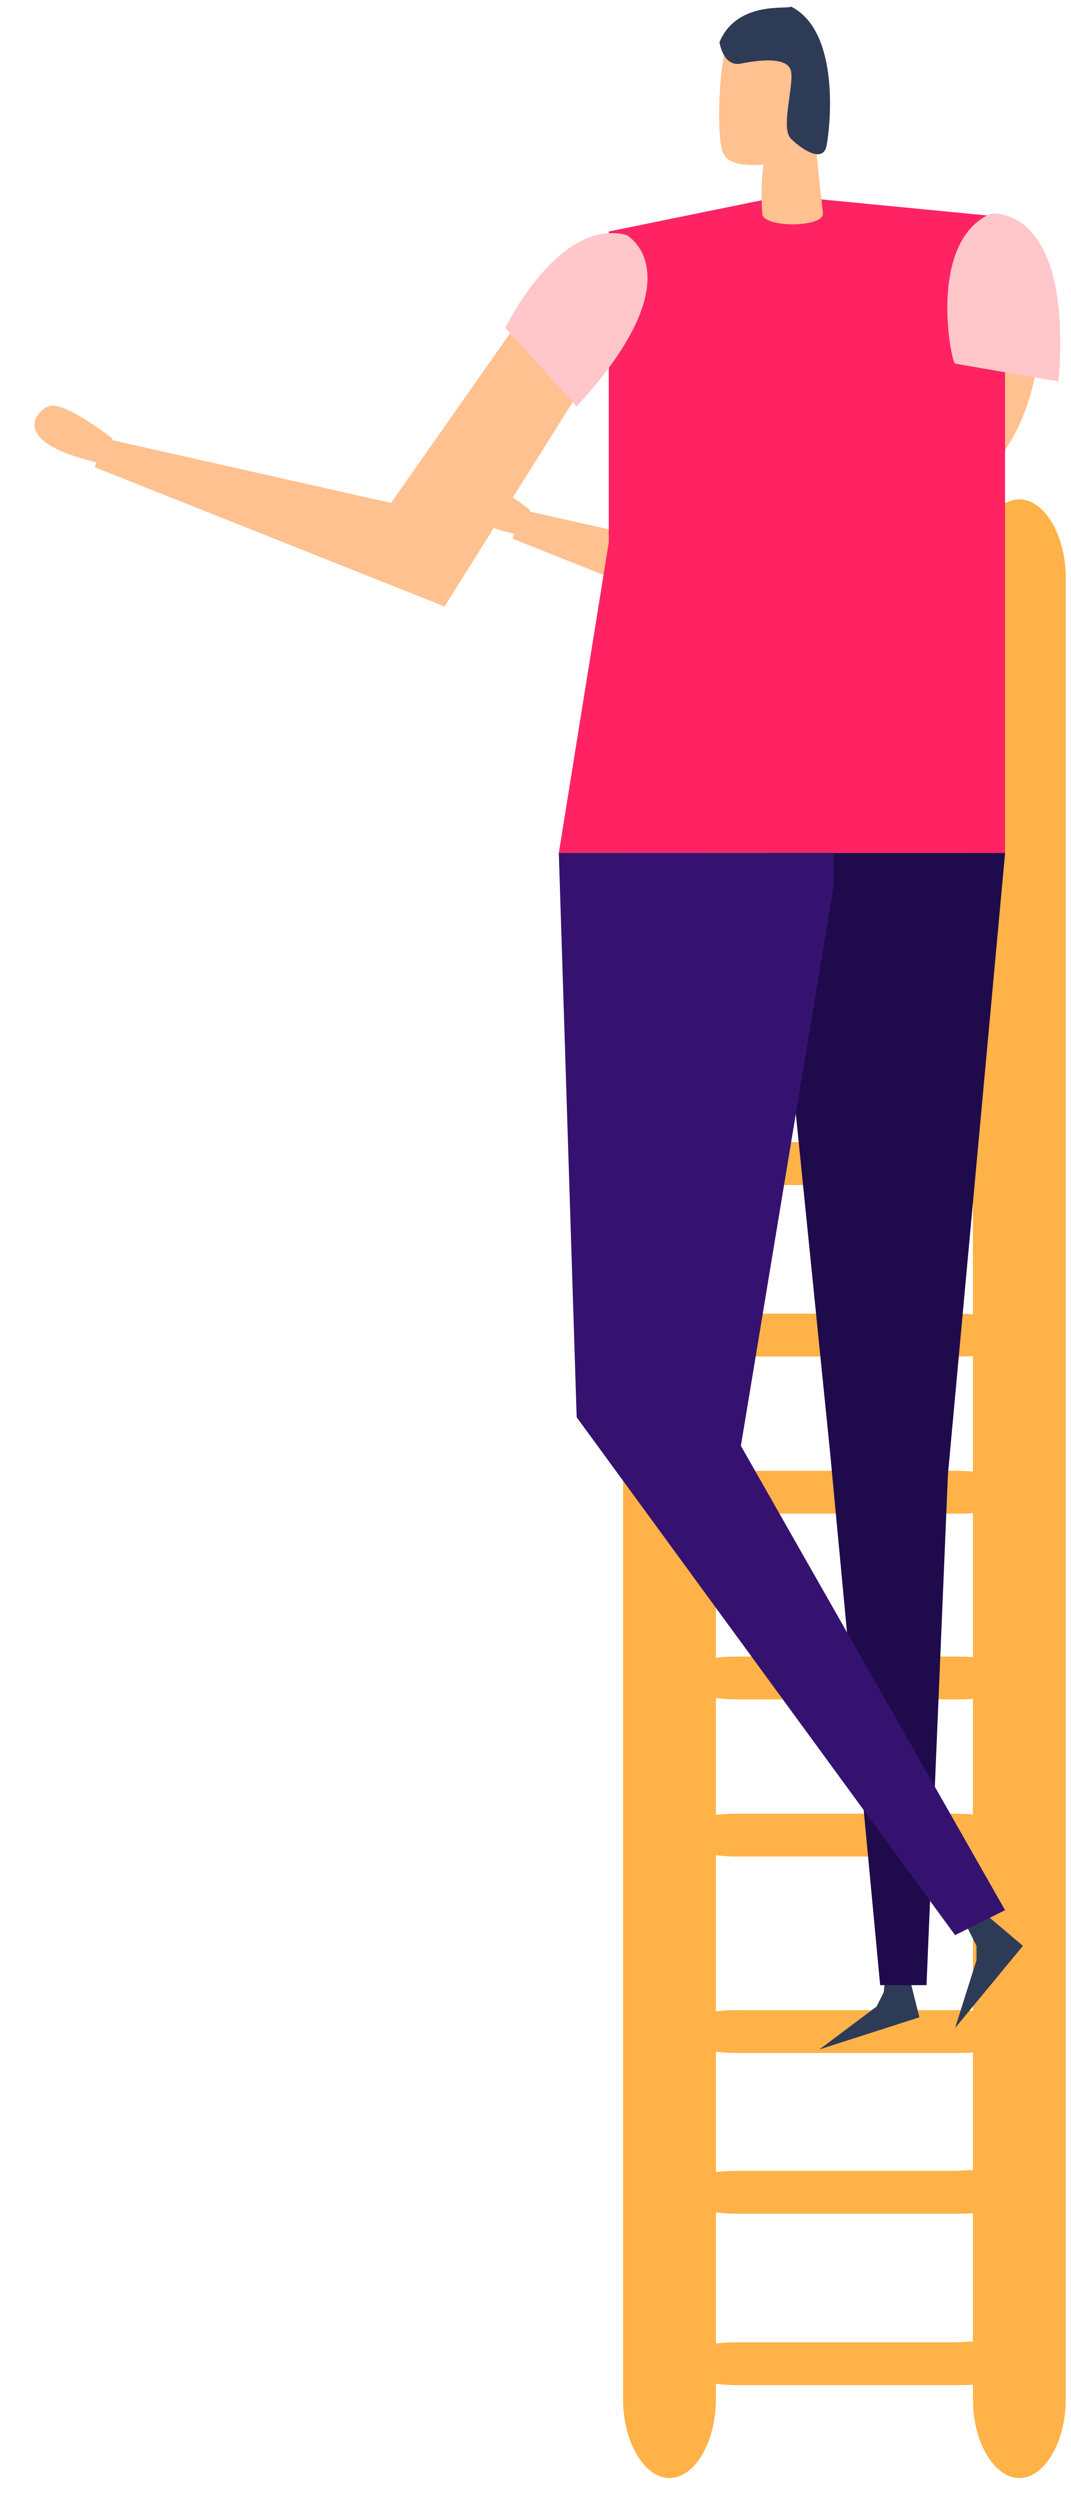 <svg width="30" height="70" viewBox="0 0 30 70" fill="none" xmlns="http://www.w3.org/2000/svg">
<path d="M20.053 67.181C20.053 68.381 19.453 69.381 18.753 69.381C18.053 69.381 17.453 68.381 17.453 67.181V16.181C17.453 14.981 18.053 13.981 18.753 13.981C19.453 13.981 20.053 14.981 20.053 16.181V67.181Z" fill="#FFB247"/>
<path d="M29.853 67.181C29.853 68.381 29.253 69.381 28.553 69.381C27.853 69.381 27.253 68.381 27.253 67.181V16.181C27.253 14.981 27.853 13.981 28.553 13.981C29.253 13.981 29.853 14.981 29.853 16.181V67.181Z" fill="#FFB247"/>
<path d="M28.553 18.581C28.553 18.981 27.753 19.181 26.853 19.181H20.653C19.653 19.181 18.953 18.881 18.953 18.581C18.953 18.181 19.753 17.981 20.653 17.981H26.853C27.753 17.981 28.553 18.281 28.553 18.581Z" fill="#FFB247"/>
<path d="M28.553 22.981C28.553 23.381 27.753 23.581 26.853 23.581H20.653C19.653 23.581 18.953 23.281 18.953 22.981C18.953 22.581 19.753 22.381 20.653 22.381H26.853C27.753 22.381 28.553 22.681 28.553 22.981Z" fill="#FFB247"/>
<path d="M28.553 28.181C28.553 28.581 27.753 28.781 26.853 28.781H20.653C19.653 28.781 18.953 28.481 18.953 28.181C18.953 27.781 19.753 27.581 20.653 27.581H26.853C27.753 27.481 28.553 27.781 28.553 28.181Z" fill="#FFB247"/>
<path d="M28.553 32.581C28.553 32.981 27.753 33.181 26.853 33.181H20.653C19.653 33.181 18.953 32.881 18.953 32.581C18.953 32.181 19.753 31.981 20.653 31.981H26.853C27.753 31.981 28.553 32.281 28.553 32.581Z" fill="#FFB247"/>
<path d="M28.553 37.381C28.553 37.781 27.753 37.981 26.853 37.981H20.653C19.653 37.981 18.953 37.681 18.953 37.381C18.953 36.981 19.753 36.781 20.653 36.781H26.853C27.753 36.781 28.553 37.081 28.553 37.381Z" fill="#FFB247"/>
<path d="M28.553 41.781C28.553 42.181 27.753 42.381 26.853 42.381H20.653C19.653 42.381 18.953 42.081 18.953 41.781C18.953 41.381 19.753 41.181 20.653 41.181H26.853C27.753 41.181 28.553 41.481 28.553 41.781Z" fill="#FFB247"/>
<path d="M28.553 46.981C28.553 47.381 27.753 47.581 26.853 47.581H20.653C19.653 47.581 18.953 47.281 18.953 46.981C18.953 46.581 19.753 46.381 20.653 46.381H26.853C27.753 46.381 28.553 46.581 28.553 46.981Z" fill="#FFB247"/>
<path d="M28.553 51.381C28.553 51.781 27.753 51.981 26.853 51.981H20.653C19.653 51.981 18.953 51.681 18.953 51.381C18.953 50.981 19.753 50.781 20.653 50.781H26.853C27.753 50.781 28.553 51.081 28.553 51.381Z" fill="#FFB247"/>
<path d="M28.553 56.881C28.553 57.281 27.753 57.481 26.853 57.481H20.653C19.653 57.481 18.953 57.181 18.953 56.881C18.953 56.481 19.753 56.281 20.653 56.281H26.853C27.753 56.281 28.553 56.581 28.553 56.881Z" fill="#FFB247"/>
<path d="M28.553 61.381C28.553 61.781 27.753 61.981 26.853 61.981H20.653C19.653 61.981 18.953 61.681 18.953 61.381C18.953 60.981 19.753 60.781 20.653 60.781H26.853C27.753 60.681 28.553 60.981 28.553 61.381Z" fill="#FFB247"/>
<path d="M28.553 66.181C28.553 66.581 27.753 66.781 26.853 66.781H20.653C19.653 66.781 18.953 66.481 18.953 66.181C18.953 65.781 19.753 65.581 20.653 65.581H26.853C27.753 65.481 28.553 65.781 28.553 66.181Z" fill="#FFB247"/>
<path d="M16.653 10.281L12.453 16.981L2.653 13.081L2.953 12.281L10.953 14.081L14.953 8.381C14.953 8.381 16.153 6.381 17.453 7.281C17.553 7.181 17.553 8.881 16.653 10.281Z" fill="#FFC190"/>
<path d="M3.153 12.281C3.153 12.281 1.753 11.181 1.353 11.381C1.053 11.481 0.153 12.381 2.853 12.981L3.153 12.281Z" fill="#FFC190"/>
<path d="M28.353 12.281L24.153 18.981L14.353 15.081L14.653 14.281L22.653 16.081L26.653 10.381C26.653 10.381 27.853 8.381 29.153 9.281C29.153 9.181 29.153 10.881 28.353 12.281Z" fill="#FFC190"/>
<path d="M14.853 14.281C14.853 14.281 13.453 13.181 13.053 13.381C12.753 13.481 11.853 14.381 14.553 14.981L14.853 14.281Z" fill="#FFC190"/>
<path d="M25.353 54.881H24.853L24.753 55.781L24.553 56.181L22.953 57.381L25.753 56.481L25.353 54.881Z" fill="#2E3B57"/>
<path d="M27.353 53.381L26.953 53.681L27.353 54.481V54.881L26.753 56.781L28.653 54.481L27.353 53.381Z" fill="#2E3B57"/>
<path d="M28.154 23.881L26.553 41.281L25.953 55.581H24.654L23.253 40.681L21.553 23.881H28.154Z" fill="#1F0B4C"/>
<path d="M15.653 23.881L16.153 39.681L26.753 54.181L28.153 53.481L20.753 40.481L23.353 24.781V23.881H15.653Z" fill="#351270"/>
<path d="M28.153 23.881H15.653L17.053 15.181V6.481L21.953 5.481L28.153 6.081V14.481V23.881Z" fill="#FF2363"/>
<path d="M17.553 6.581C17.553 6.581 19.553 7.681 16.153 11.381L14.153 9.181C14.153 9.181 15.653 6.081 17.553 6.581Z" fill="#FFC7CA"/>
<path d="M27.753 5.981C27.753 5.981 30.053 5.681 29.653 10.681L26.753 10.181C26.653 10.181 25.953 6.781 27.753 5.981Z" fill="#FFC7CA"/>
<path d="M23.053 5.981C23.053 6.381 21.353 6.381 21.353 5.981C21.253 4.681 21.553 3.781 21.553 3.781L22.853 3.281C22.753 3.381 22.953 5.081 23.053 5.981Z" fill="#FFC190"/>
<path d="M21.653 4.581C21.553 4.581 20.453 4.781 20.253 4.281C20.053 3.781 20.153 1.781 20.353 1.281C20.653 0.781 21.453 0.481 21.853 0.681C22.253 0.881 23.353 1.981 22.753 3.881C22.853 3.881 22.353 4.481 21.653 4.581Z" fill="#FFC190"/>
<path d="M20.153 1.181C20.153 1.181 20.253 1.881 20.753 1.781C21.253 1.681 22.053 1.581 22.153 1.981C22.253 2.381 21.853 3.581 22.153 3.881C22.453 4.181 23.053 4.581 23.153 4.081C23.253 3.581 23.553 0.881 22.153 0.181C22.153 0.281 20.653 -0.019 20.153 1.181Z" fill="#2E3B57"/>
</svg>
